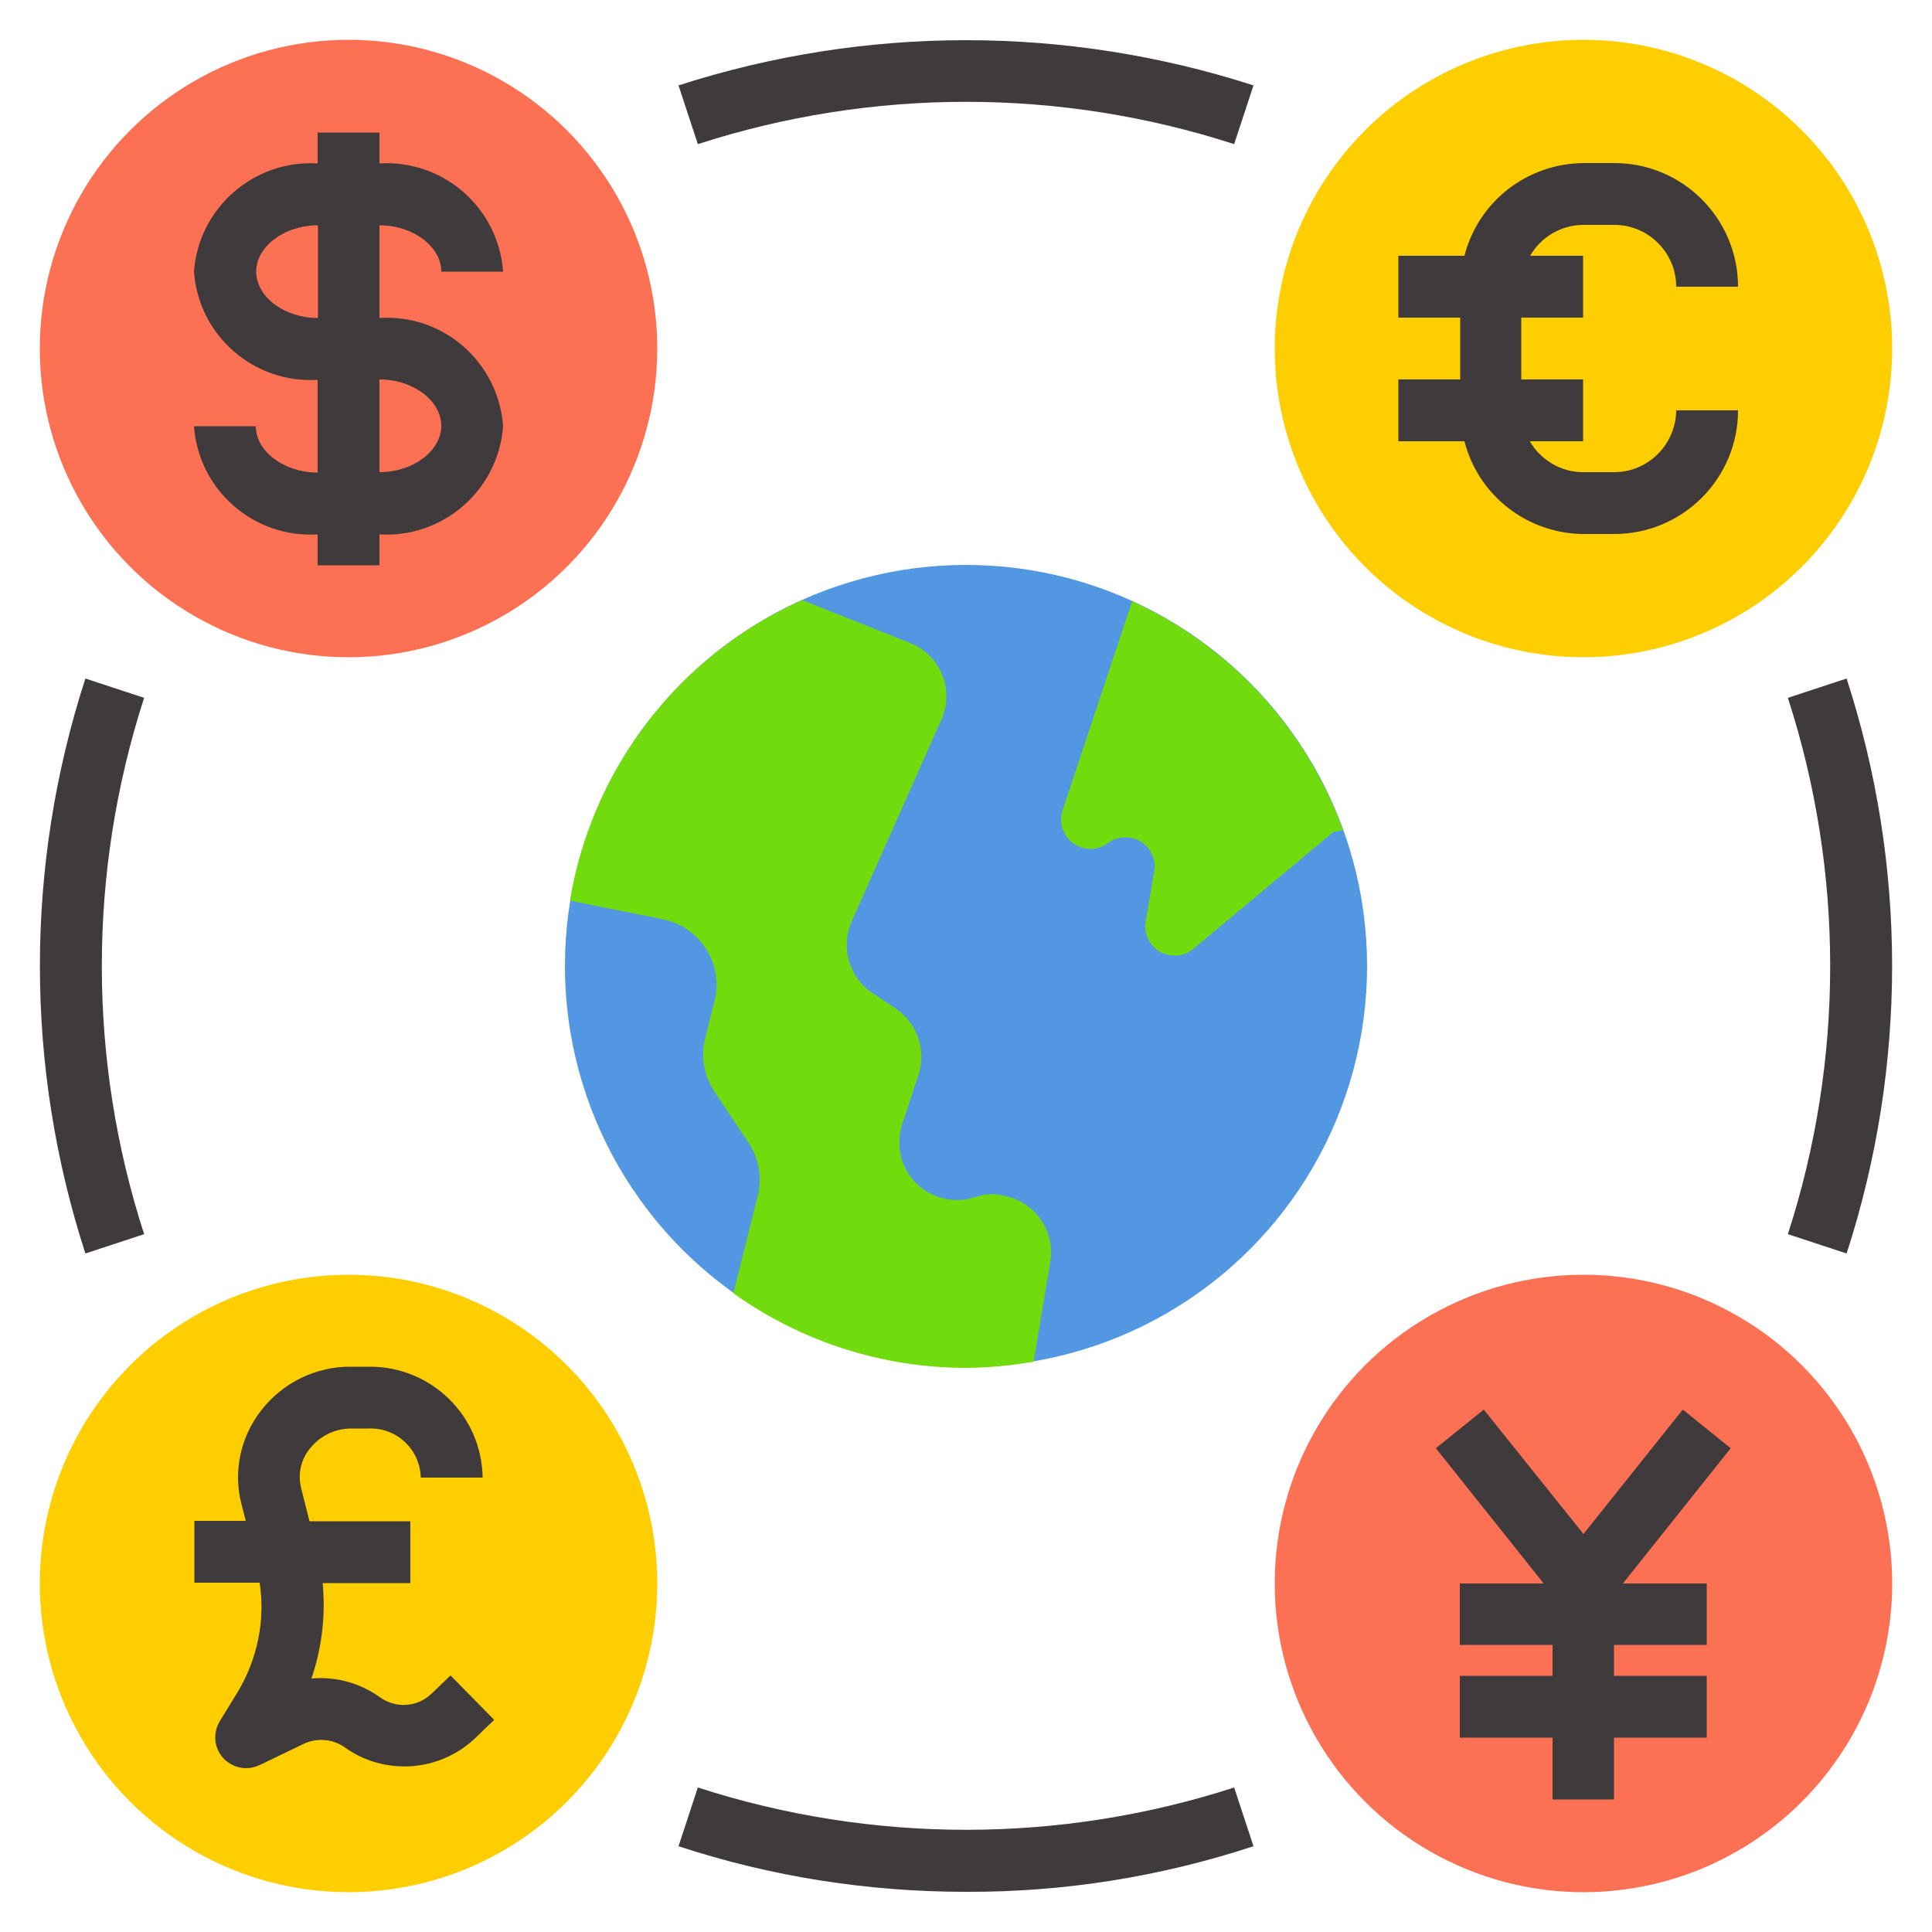 <?xml version="1.0" encoding="utf-8"?>
<!-- Generator: Adobe Illustrator 28.0.0, SVG Export Plug-In . SVG Version: 6.00 Build 0)  -->
<svg version="1.1" id="Glyph" xmlns="http://www.w3.org/2000/svg" xmlns:xlink="http://www.w3.org/1999/xlink" x="0px" y="0px"
	 viewBox="0 0 500 500" style="enable-background:new 0 0 500 500;" xml:space="preserve">
<style type="text/css">
	.st0{fill:#FC7054;}
	.st1{fill:#FFCE00;}
	.st2{fill:#3F3B3D;}
	.st3{fill:#5297E2;}
	.st4{fill:#72DB0E;}
</style>
<g>
	<circle class="st0" cx="90.2" cy="90.2" r="79.9"/>
	<circle class="st1" cx="409.8" cy="90.2" r="79.9"/>
	<circle class="st0" cx="409.8" cy="409.8" r="79.9"/>
	<circle class="st1" cx="90.2" cy="409.8" r="79.9"/>
	<path class="st2" d="M98.2,82.3v-24c8.7,0,16,5.5,16,12h16c-1.2-16.5-15.4-29-32-28v-8h-16v8c-16.5-1-30.8,11.5-32,28
		c1.2,16.5,15.4,29,32,28v24c-8.7,0-16-5.5-16-12h-16c1.2,16.5,15.4,29,32,28v8h16v-8c16.5,1,30.8-11.5,32-28
		C129,93.7,114.7,81.2,98.2,82.3z M66.3,70.3c0-6.5,7.3-12,16-12v24C73.6,82.3,66.3,76.8,66.3,70.3z M98.2,122.2v-24
		c8.7,0,16,5.5,16,12C114.2,116.7,106.9,122.2,98.2,122.2z"/>
	<path class="st2" d="M417.7,122.2h-8c-5.7,0-10.9-3.1-13.8-8h13.8v-16h-16v-16h16v-16H396c2.8-4.9,8.1-8,13.8-8h8
		c8.8,0,16,7.2,16,16h16c0-17.6-14.3-32-32-32h-8c-14.5,0.1-27.2,9.9-30.8,24h-17.1v16h16v16h-16v16h17.1
		c3.6,14.1,16.3,23.9,30.8,24h8c17.6,0,32-14.3,32-32h-16C433.7,115,426.6,122.2,417.7,122.2z"/>
	<polygon class="st2" points="447.9,374.8 435.5,364.8 409.8,397 384,364.8 371.6,374.8 399.5,409.8 377.8,409.8 377.8,425.7 
		401.8,425.7 401.8,433.7 377.8,433.7 377.8,449.7 401.8,449.7 401.8,465.7 417.7,465.7 417.7,449.7 441.7,449.7 441.7,433.7 
		417.7,433.7 417.7,425.7 441.7,425.7 441.7,409.8 420,409.8 	"/>
	<path class="st2" d="M116.6,433.6l-5,4.8c-3.6,3.4-9.1,3.8-13.2,0.9c-5.1-3.7-11.5-5.5-17.8-4.9c2.7-7.9,3.7-16.3,2.9-24.7h22.7
		v-16H80.1l-2.1-8.3c-1-3.7-0.2-7.6,2.2-10.5c2.6-3.3,6.5-5.2,10.7-5.2h4.7c7.2-0.2,13.1,5.5,13.3,12.7h16
		c-0.2-16-13.3-28.8-29.3-28.7h-4.7c-9.1-0.1-17.7,4.1-23.3,11.3c-5.4,6.9-7.3,15.9-5.1,24.3l1.1,4.3H50.3v16h16.9
		c1.5,9.8-0.6,19.8-5.7,28.3l-4.6,7.5c-2.3,3.8-1.2,8.7,2.6,11c1.3,0.8,2.7,1.2,4.2,1.2c1.2,0,2.4-0.3,3.5-0.8l11.4-5.5
		c3.4-1.6,7.5-1.3,10.6,0.9c10.3,7.4,24.5,6.4,33.7-2.3l5-4.8L116.6,433.6z"/>
	<path class="st2" d="M22.1,324.4C6.4,276,6.4,224,22.1,175.6l15.2,5c-14.6,45.1-14.6,93.7,0,138.8L22.1,324.4z"/>
	<path class="st2" d="M250,489.6c-25.3,0-50.4-3.9-74.4-11.8l5-15.2c45.1,14.6,93.7,14.6,138.8,0l5,15.2
		C300.4,485.7,275.3,489.7,250,489.6z"/>
	<path class="st2" d="M477.9,324.4l-15.2-5c14.6-45.1,14.6-93.7,0-138.8l15.2-5C493.6,224,493.6,276,477.9,324.4z"/>
	<path class="st2" d="M319.4,37.3c-45.1-14.6-93.7-14.6-138.8,0l-5-15.2C224,6.5,276,6.5,324.4,22.1L319.4,37.3z"/>
	<circle class="st3" cx="250" cy="250" r="103.8"/>
	<path class="st4" d="M252.4,309.8c-7.8,2.6-16.3-1.6-18.9-9.4c-1-3.1-1-6.4,0-9.5l4.2-12.7c2.1-6.4-0.3-13.4-5.9-17.2l-6-4
		c-6.1-4-8.3-11.9-5.4-18.5l23.2-52.2c3.4-7.5,0-16.4-7.6-19.7c-0.2-0.1-0.4-0.2-0.5-0.2l-27.9-11.1c-31.8,14.2-54.4,43.4-60.1,77.8
		l24,4.8c9.4,1.9,15.5,11,13.6,20.4c-0.1,0.3-0.1,0.5-0.2,0.8l-2.4,9.6c-1.2,4.7-0.3,9.7,2.4,13.8l8.8,13.2
		c2.7,4.1,3.6,9.1,2.4,13.8l-6.3,25.2c17.5,12.5,38.6,19.3,60.1,19.3c5.9,0,11.8-0.6,17.6-1.6l4.3-25.8c1.4-8.1-4.1-15.8-12.3-17.2
		C257.2,308.8,254.7,309,252.4,309.8z"/>
	<path class="st4" d="M347.6,214.9c-9.5-26.3-29.2-47.7-54.6-59.3l-18,54.1c-1.3,4,0.8,8.3,4.8,9.6c2.4,0.8,4.9,0.4,6.9-1.1
		c3.4-2.5,8.1-1.8,10.6,1.5c1.2,1.7,1.8,3.8,1.4,5.8l-2.2,13c-0.7,4.1,2.1,8.1,6.3,8.7c2.2,0.4,4.4-0.2,6.1-1.7l36.2-30.2
		L347.6,214.9z"/>
</g>
</svg>
